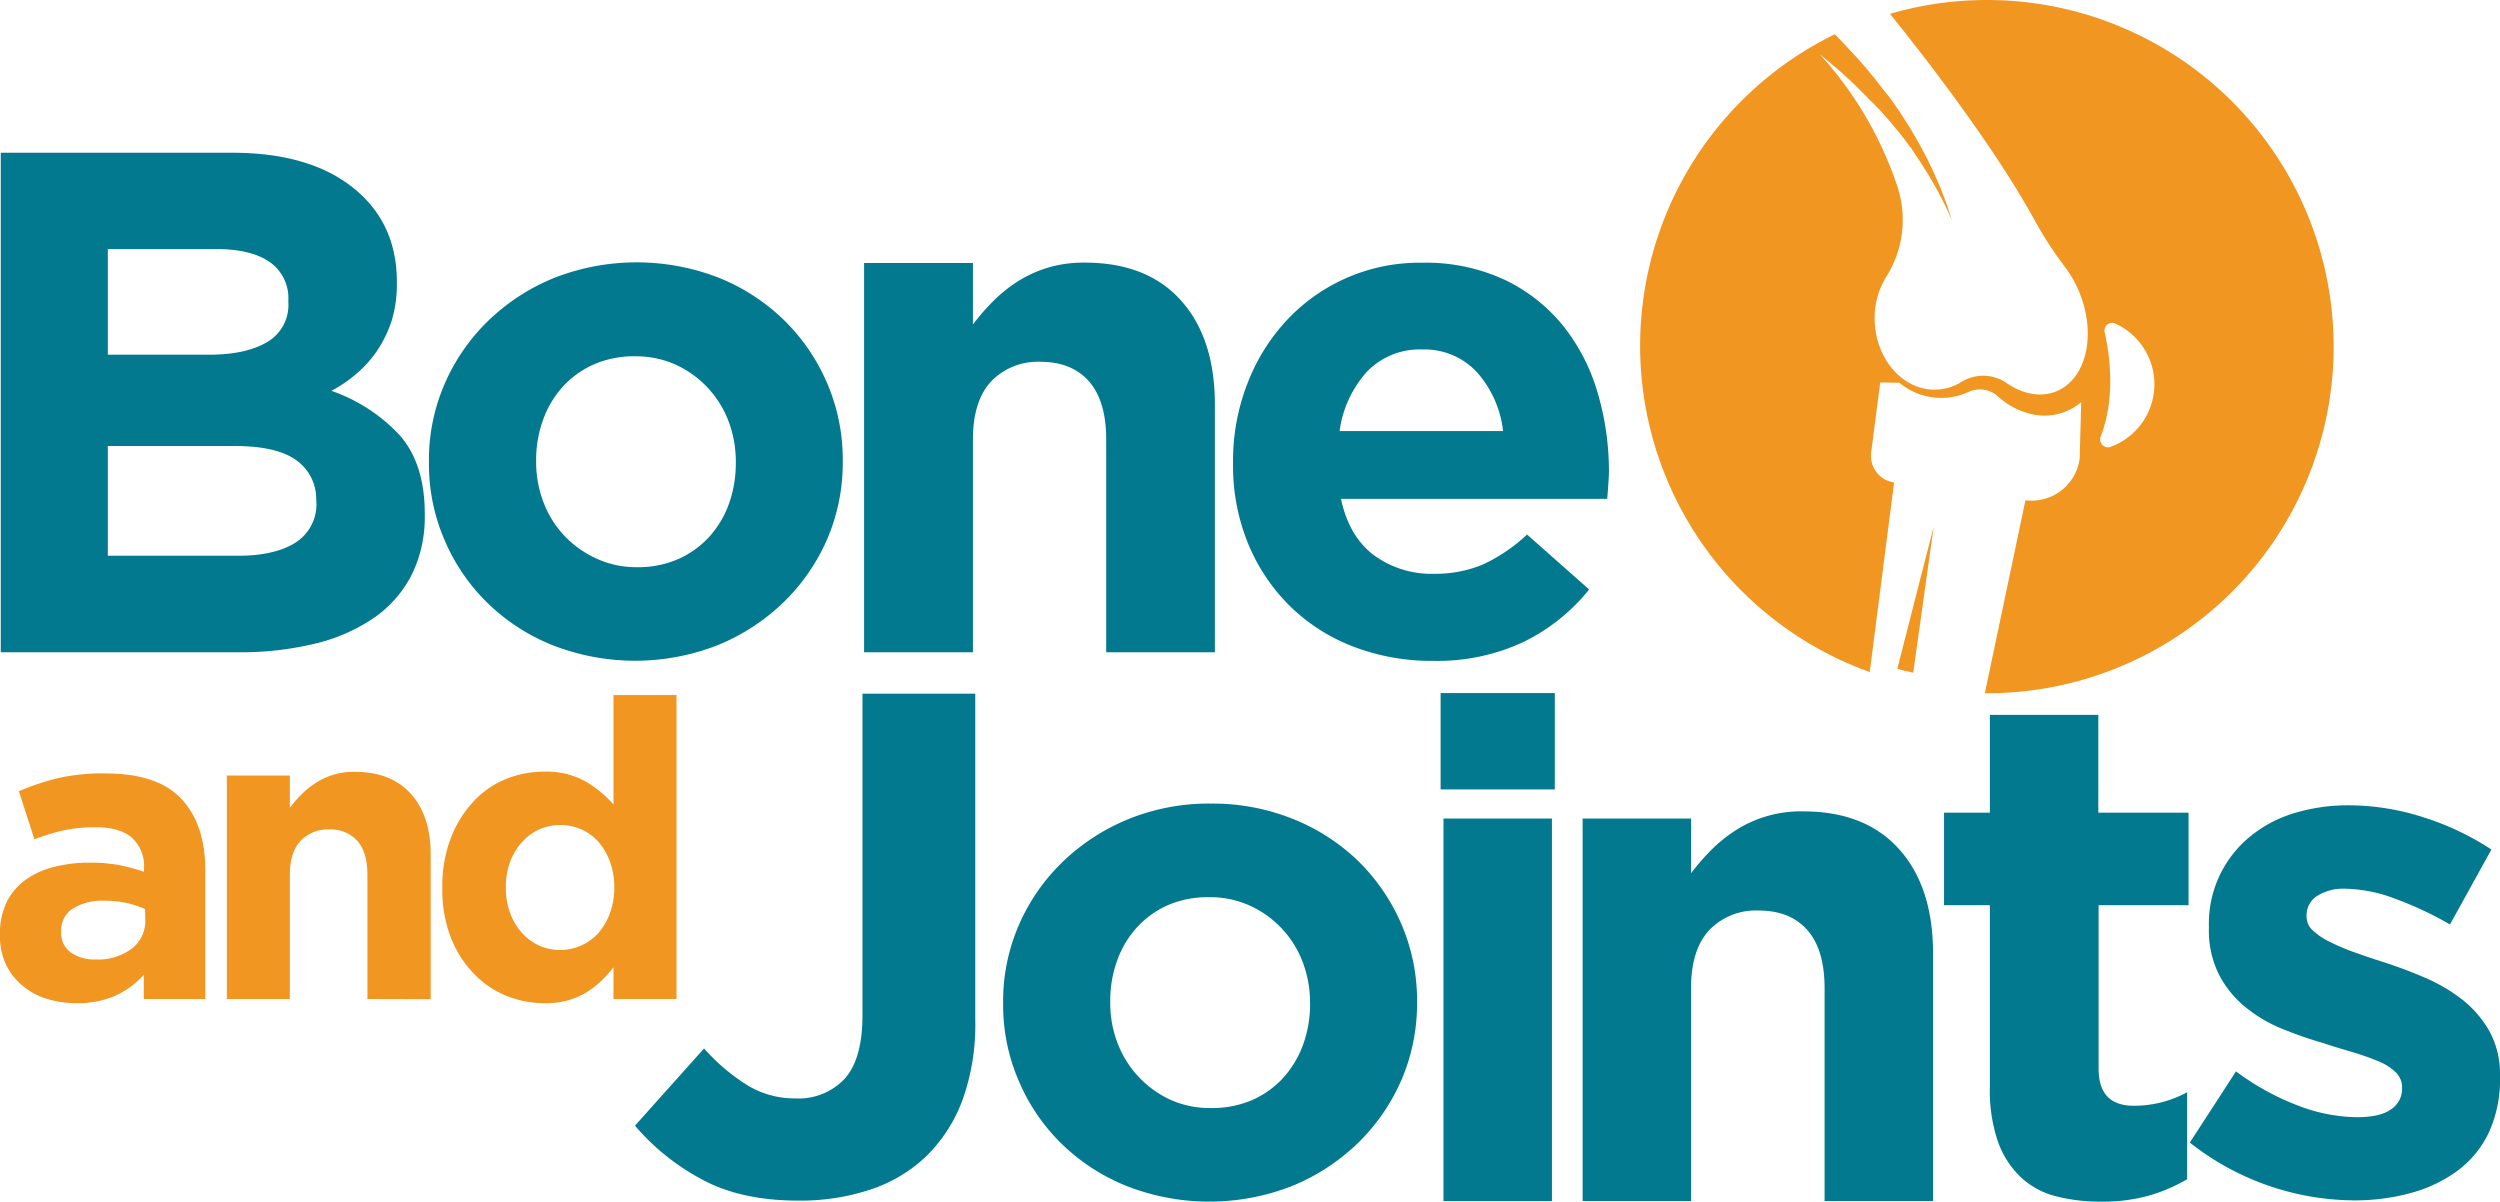 <svg xmlns="http://www.w3.org/2000/svg" viewBox="0 0 436.36 209.74"><defs><style>.cls-1{fill:#03798f;}.cls-2{fill:#f09621;}</style></defs><g id="Layer_2" data-name="Layer 2"><g id="Layer_1-2" data-name="Layer 1"><g id="Layer_2-2" data-name="Layer 2"><g id="Layer_1-2-2" data-name="Layer 1-2"><path class="cls-1" d="M71.82,100.4a20.35,20.35,0,0,1-6.59,7.47,30.85,30.85,0,0,1-10.32,4.49,55.22,55.22,0,0,1-13.37,1.49H.13V26.66H40.54q13.43,0,21.08,6.1T69.27,49.2v.25a21.67,21.67,0,0,1-.93,6.6,21.17,21.17,0,0,1-2.52,5.17,19.81,19.81,0,0,1-3.59,4,23.84,23.84,0,0,1-4.39,3,29.4,29.4,0,0,1,12,7.83q4.31,5,4.3,13.64v.25A22.67,22.67,0,0,1,71.82,100.4Zm-21.49-48a7.69,7.69,0,0,0-3.24-6.66c-2.18-1.51-5.3-2.27-9.34-2.27H18.82V61.91H36.5q6.36,0,10.09-2.18a7.49,7.49,0,0,0,3.74-7Zm4.86,34.88a8.24,8.24,0,0,0-3.37-6.87Q48.45,77.86,41,77.85H18.82V97H41.61q6.36,0,10-2.31a7.92,7.92,0,0,0,3.61-7.16Z"/><path class="cls-1" d="M144.38,94.11a34.64,34.64,0,0,1-7.6,11,36.17,36.17,0,0,1-11.46,7.48,39.59,39.59,0,0,1-28.78.06,34.68,34.68,0,0,1-11.39-7.35,33.83,33.83,0,0,1-7.54-11,33.27,33.27,0,0,1-2.74-13.52v-.25A33.22,33.22,0,0,1,77.61,67a34.32,34.32,0,0,1,7.6-11,36,36,0,0,1,11.46-7.47,39.57,39.57,0,0,1,28.77-.06,34.93,34.93,0,0,1,11.38,7.38,34.25,34.25,0,0,1,7.54,11,33.77,33.77,0,0,1,2.74,13.52v.24A33.77,33.77,0,0,1,144.38,94.11ZM128.43,80.59a19.9,19.9,0,0,0-1.24-7A17.79,17.79,0,0,0,118,63.68a16.92,16.92,0,0,0-7.1-1.49,17.54,17.54,0,0,0-7.29,1.43,16.21,16.21,0,0,0-5.42,3.92,17.28,17.28,0,0,0-3.42,5.8,20.4,20.4,0,0,0-1.19,7v.24a19.47,19.47,0,0,0,1.25,7,17.51,17.51,0,0,0,3.61,5.86,17.93,17.93,0,0,0,5.55,4A16.66,16.66,0,0,0,111.12,99a17.6,17.6,0,0,0,7.29-1.43,16.32,16.32,0,0,0,5.41-3.9,17.42,17.42,0,0,0,3.43-5.79,20.88,20.88,0,0,0,1.18-7Z"/><path class="cls-1" d="M193.08,113.85V76.7q0-6.7-3-10.13c-2-2.27-4.82-3.42-8.47-3.42A11.29,11.29,0,0,0,173,66.57Q169.82,70,169.82,76.7v37.15h-19V45.9h19V56.63a39.3,39.3,0,0,1,3.55-4.08,25.12,25.12,0,0,1,4.3-3.45,21.51,21.51,0,0,1,5.23-2.38,21.78,21.78,0,0,1,6.47-.88q10.84,0,16.76,6.6t5.92,18.19v43.22Z"/><path class="cls-1" d="M280.71,84.7q-.06,1-.18,2.37H234.06q1.37,6.48,5.67,9.78a17,17,0,0,0,10.65,3.3,21.28,21.28,0,0,0,8.44-1.62,29.06,29.06,0,0,0,7.72-5.23l10.84,9.59a33.67,33.67,0,0,1-11.46,9.16,35.55,35.55,0,0,1-15.82,3.3,38.06,38.06,0,0,1-13.89-2.49,32.2,32.2,0,0,1-11.09-7.1,32.85,32.85,0,0,1-7.28-10.9,35.93,35.93,0,0,1-2.62-14v-.25a37.06,37.06,0,0,1,2.43-13.45,34,34,0,0,1,6.79-11.09,31.65,31.65,0,0,1,23.79-10.21,32.61,32.61,0,0,1,14.45,3,29.41,29.41,0,0,1,10.15,8,33.81,33.81,0,0,1,6,11.59,48.45,48.45,0,0,1,2,13.64v.25C280.82,83.25,280.75,84,280.71,84.7ZM257.82,65a12.46,12.46,0,0,0-9.56-4,12.75,12.75,0,0,0-9.65,3.86,19.3,19.3,0,0,0-4.79,10.38h28.53A18.53,18.53,0,0,0,257.82,65Z"/><path class="cls-2" d="M25.1,174.37v-4.22a15.39,15.39,0,0,1-4.87,3.6,16.07,16.07,0,0,1-6.9,1.34,17.21,17.21,0,0,1-5.19-.76A11.9,11.9,0,0,1,3.88,172,10.93,10.93,0,0,1,1,168.26a11.61,11.61,0,0,1-1-5.13V163a12.23,12.23,0,0,1,1.16-5.52,10.52,10.52,0,0,1,3.24-3.86,14.27,14.27,0,0,1,4.94-2.28,24.73,24.73,0,0,1,6.36-.77,27.41,27.41,0,0,1,5.11.43,34.58,34.58,0,0,1,4.33,1.16v-.65A6.67,6.67,0,0,0,23,146.2q-2.13-1.81-6.25-1.81a26.54,26.54,0,0,0-5.63.54A37.94,37.94,0,0,0,6,146.49L3.3,138.1A43.47,43.47,0,0,1,10,135.85a35.08,35.08,0,0,1,8.43-.85q9.06,0,13.22,4.43t4.18,12.34v22.6Zm.22-15.7a17,17,0,0,0-3.23-1.06,17.57,17.57,0,0,0-3.82-.39,9.79,9.79,0,0,0-5.59,1.38,4.51,4.51,0,0,0-2,4v.15a4.09,4.09,0,0,0,1.67,3.49,7.18,7.18,0,0,0,4.36,1.23A9.73,9.73,0,0,0,23,165.58a6,6,0,0,0,2.36-4.94Z"/><path class="cls-2" d="M64.13,174.37V152.69c0-2.61-.59-4.58-1.75-5.91a6.21,6.21,0,0,0-4.94-2,6.55,6.55,0,0,0-5,2q-1.84,2-1.85,5.91v21.68h-11v-39h11V141a22.2,22.2,0,0,1,2.07-2.38,14.7,14.7,0,0,1,2.51-2,12,12,0,0,1,3-1.39,12.68,12.68,0,0,1,3.78-.51q6.31,0,9.77,3.85t3.45,10.61V174.4Z"/><path class="cls-2" d="M107.08,174.37v-5.55a17.89,17.89,0,0,1-4.91,4.51,13.56,13.56,0,0,1-7.23,1.76,17.38,17.38,0,0,1-6.61-1.3,16.32,16.32,0,0,1-5.67-3.89,19.1,19.1,0,0,1-4-6.33A23,23,0,0,1,77.21,155v-.14a23,23,0,0,1,1.49-8.61,19.59,19.59,0,0,1,3.92-6.33A15.9,15.9,0,0,1,88.25,136a17.42,17.42,0,0,1,6.69-1.31,13.9,13.9,0,0,1,7.3,1.73,19.38,19.38,0,0,1,4.84,4v-19.1h11v53.05Zm.14-19.55a12.63,12.63,0,0,0-.76-4.43,11.08,11.08,0,0,0-2-3.44,8.65,8.65,0,0,0-3-2.19,9.14,9.14,0,0,0-7.32,0,9.15,9.15,0,0,0-3,2.19,10.61,10.61,0,0,0-2.07,3.4,12,12,0,0,0-.77,4.47V155a12.2,12.2,0,0,0,.77,4.43,10.34,10.34,0,0,0,2.07,3.44,9.15,9.15,0,0,0,3,2.19,9,9,0,0,0,10.32-2.23,11.08,11.08,0,0,0,2-3.44,12.63,12.63,0,0,0,.76-4.43Z"/><path class="cls-1" d="M168,192a26.83,26.83,0,0,1-6.29,9.78,25.74,25.74,0,0,1-9.78,5.85,38.94,38.94,0,0,1-12.58,1.93q-10.23,0-17.12-3.86a40,40,0,0,1-11.4-9.22L122.89,183a34.27,34.27,0,0,0,7.54,6.41,15.86,15.86,0,0,0,8.41,2.31,11,11,0,0,0,8.59-3.43q3.09-3.42,3.11-11V121.08h19.69v57.05A38.78,38.78,0,0,1,168,192Z"/><path class="cls-1" d="M244.6,188.53a34.48,34.48,0,0,1-7.6,11A36,36,0,0,1,225.54,207a39.57,39.57,0,0,1-28.77.06,34.83,34.83,0,0,1-11.4-7.35,33.65,33.65,0,0,1-7.53-11,33.27,33.27,0,0,1-2.75-13.52V175a33.33,33.33,0,0,1,2.73-13.5,34.24,34.24,0,0,1,7.59-11,36.2,36.2,0,0,1,11.48-7.5,37.21,37.21,0,0,1,14.45-2.74,37.63,37.63,0,0,1,14.33,2.68,35,35,0,0,1,11.4,7.35,34.49,34.49,0,0,1,7.53,11,33.6,33.6,0,0,1,2.74,13.52V175A33.65,33.65,0,0,1,244.6,188.53ZM228.66,175a19.91,19.91,0,0,0-1.25-7,17.7,17.7,0,0,0-9.22-9.91,16.73,16.73,0,0,0-7.1-1.49,17.58,17.58,0,0,0-7.27,1.4,16.21,16.21,0,0,0-5.42,3.92,17.14,17.14,0,0,0-3.43,5.8,20.39,20.39,0,0,0-1.18,7V175a19.26,19.26,0,0,0,1.25,7,17.85,17.85,0,0,0,9.15,9.91,16.64,16.64,0,0,0,7.16,1.49,17.6,17.6,0,0,0,7.29-1.43,16.2,16.2,0,0,0,5.42-3.93,17.67,17.67,0,0,0,3.42-5.79,20.89,20.89,0,0,0,1.19-7Z"/><rect class="cls-1" x="251.45" y="120.97" width="19.93" height="16.82"/><rect class="cls-1" x="251.95" y="142.87" width="18.93" height="66.77"/><path class="cls-1" d="M318.47,209.63V172.48q0-6.71-3-10.13c-2-2.27-4.82-3.42-8.47-3.42a11.27,11.27,0,0,0-8.66,3.42q-3.18,3.42-3.18,10.13v37.15H276.24V142.87h18.93v9.54a39.3,39.3,0,0,1,3.55-4.08,25.12,25.12,0,0,1,4.3-3.45,21.11,21.11,0,0,1,11.71-3.26q10.83,0,16.75,6.6t5.92,18.19v43.22Z"/><path class="cls-1" d="M375.11,208.68a30.23,30.23,0,0,1-8.35,1.06,31,31,0,0,1-7.91-.94,14,14,0,0,1-6.1-3.3,15.87,15.87,0,0,1-4-6.17,27.51,27.51,0,0,1-1.43-9.65V158h-8V141.85h8V124.78h18.93v17.07H382V158h-15.7v28.53q0,6.47,6.11,6.47a19.2,19.2,0,0,0,9.34-2.36v15.19A29.59,29.59,0,0,1,375.11,208.68Z"/><path class="cls-1" d="M434.44,197.62a17.93,17.93,0,0,1-5.42,6.67,24.59,24.59,0,0,1-8.15,3.92,37.16,37.16,0,0,1-10,1.31,46.73,46.73,0,0,1-28.65-10.09L390.28,187a44.38,44.38,0,0,0,10.9,6,29.44,29.44,0,0,0,10.16,2q4.11,0,6-1.37a4.28,4.28,0,0,0,1.93-3.62v-.25a3.66,3.66,0,0,0-1.12-2.61,9.44,9.44,0,0,0-3.06-1.93,44.63,44.63,0,0,0-4.42-1.56c-1.66-.5-3.41-1-5.23-1.62a65.79,65.79,0,0,1-7-2.43,24.64,24.64,0,0,1-6.41-3.74,18,18,0,0,1-4.67-5.66,17.14,17.14,0,0,1-1.81-8.23v-.24a19.59,19.59,0,0,1,7.16-15.7,22,22,0,0,1,7.73-4.11,32.24,32.24,0,0,1,9.52-1.37,42.85,42.85,0,0,1,12.9,2.05,47.78,47.78,0,0,1,12,5.67l-7.23,13.08a60.38,60.38,0,0,0-9.71-4.54,25.46,25.46,0,0,0-8.35-1.69,8.66,8.66,0,0,0-5.23,1.31,4,4,0,0,0-1.74,3.3V160a3.21,3.21,0,0,0,1.12,2.43,11.91,11.91,0,0,0,3,2,38.53,38.53,0,0,0,4.29,1.81q2.43.87,5.17,1.74c2.33.75,4.69,1.64,7.1,2.68a29.29,29.29,0,0,1,6.48,3.8,18.86,18.86,0,0,1,4.73,5.48,15.54,15.54,0,0,1,1.87,7.85V188A22.26,22.26,0,0,1,434.44,197.62Z"/><path class="cls-2" d="M333.94,117.41l3.58-25.54-6.36,24.88C332.08,117,333,117.21,333.94,117.41Z"/><path class="cls-2" d="M346.82,0a60.2,60.2,0,0,0-16.93,2.42C336.4,10.49,348,25.54,355,38.19a64.3,64.3,0,0,0,5.36,8.31,20.06,20.06,0,0,1,2.6,4.57c3,7.4,1.18,15.11-4.05,17.24-2.75,1.11-5.88.47-8.68-1.46a7.21,7.21,0,0,0-7.92-.16A8.75,8.75,0,0,1,338.11,68c-5.65.31-10.52-4.92-10.88-11.68a13.58,13.58,0,0,1,2-8,18.62,18.62,0,0,0,1.92-15.85,64.31,64.31,0,0,0-13.52-23c.3.23.6.48.9.73l1.08.89,1.07.93c.73.61,1.42,1.26,2.12,1.9l.52.48.52.5,1,1c.17.16.34.34.5.5l.5.51c.32.34.65.68,1,1s.63.7,1,1l.47.51c.15.17.31.34.46.52l.89,1,.44.52c.08.08.15.17.22.25l.21.27.84,1,.41.51.2.26c.07.08.13.17.2.26l1.5,2L335,28l.17.24.15.24.3.48.59.93.29.46c.09.15.19.29.27.44l.5.88.48.84.23.4c.08.13.15.26.22.39l.76,1.46.33.65.16.31c0,.1.09.2.14.29l1.12,2.42s-.31-.92-.84-2.53a1,1,0,0,0-.11-.31l-.12-.32-.26-.69c-.19-.48-.38-1-.6-1.56,0-.14-.11-.27-.17-.41l-.18-.43-.39-.9-.41-.94c-.07-.16-.14-.32-.22-.48s-.16-.33-.23-.49l-.49-1-.25-.52-.13-.27c0-.08-.09-.17-.14-.26-.37-.7-.75-1.42-1.15-2.16s-.85-1.48-1.3-2.25l-.16-.29-.18-.28-.36-.57-.73-1.16-.19-.29L331.9,20l-.39-.58-.8-1.17c-.13-.2-.27-.39-.41-.59l-.42-.58L329,16l-.9-1.16-.45-.58c-.15-.19-.29-.39-.45-.58l-.94-1.14-.47-.57-.49-.56c-.65-.75-1.29-1.5-2-2.22l-1-1.08-1-1.06c-.34-.36-.69-.71-1.05-1.06a60.49,60.49,0,0,0,6.1,111.31l4.25-33.09a4.68,4.68,0,0,1-4-5.22l1.58-12.24,3.35.06a11.39,11.39,0,0,0,5.82,2.54l.66.07a11.3,11.3,0,0,0,5.55-1,4.8,4.8,0,0,1,2.62-.41,4.67,4.67,0,0,1,2.51,1.14,12.89,12.89,0,0,0,6.86,3.31h0a10,10,0,0,0,3.89-.26,10.16,10.16,0,0,0,3.82-2L363,80a8.47,8.47,0,0,1-9.47,7.32h0L346.44,121h.38a60.5,60.5,0,0,0,0-121Zm21.57,78a1.35,1.35,0,0,1-1.73-.82,1.3,1.3,0,0,1,0-1c2.67-6.83,1.55-14.43.7-18.18a1.37,1.37,0,0,1,1-1.62,1.41,1.41,0,0,1,.86.1A11.63,11.63,0,0,1,368.37,78Z"/></g></g></g></g></svg>